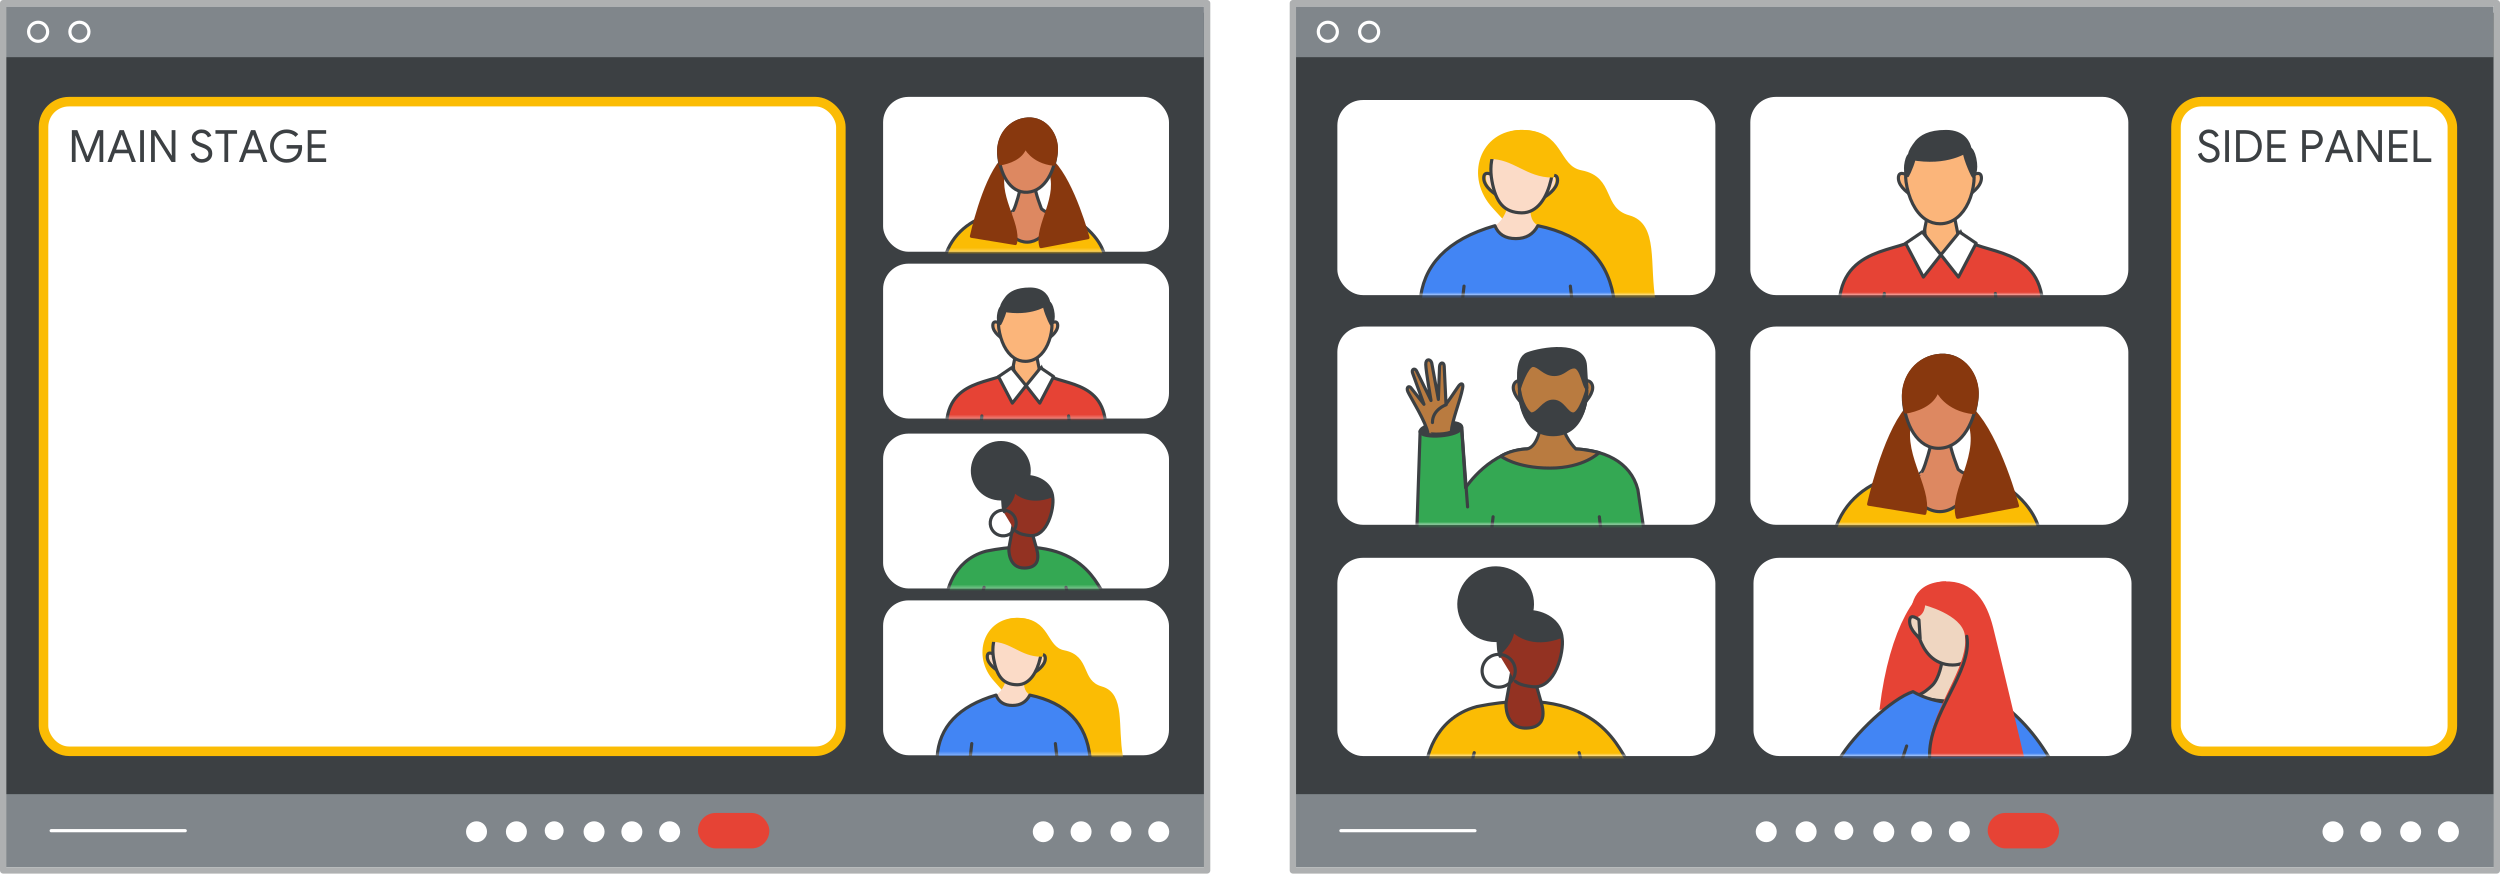 <?xml version="1.0" encoding="UTF-8"?>
<svg width="787px" height="275px" viewBox="0 0 787 275" version="1.1" xmlns="http://www.w3.org/2000/svg" xmlns:xlink="http://www.w3.org/1999/xlink">
    <title>meet-add-ons-sdk-framework-definition2</title>
    <defs>
        <rect id="path-1" x="0" y="1" width="378" height="257"></rect>
        <filter x="-1.9%" y="-1.9%" width="103.7%" height="105.4%" filterUnits="objectBoundingBox" id="filter-2">
            <feOffset dx="0" dy="2" in="SourceAlpha" result="shadowOffsetOuter1"></feOffset>
            <feGaussianBlur stdDeviation="2" in="shadowOffsetOuter1" result="shadowBlurOuter1"></feGaussianBlur>
            <feColorMatrix values="0 0 0 0 0.987   0 0 0 0 0.987   0 0 0 0 0.987  0 0 0 0.5 0" type="matrix" in="shadowBlurOuter1"></feColorMatrix>
        </filter>
        <rect id="path-3" x="0" y="0" width="119" height="62.399" rx="8"></rect>
        <rect id="path-5" x="0" y="0" width="119" height="62.399" rx="8"></rect>
        <rect id="path-7" x="0" y="0" width="119" height="62.399" rx="8"></rect>
        <rect id="path-9" x="0" y="0" width="119" height="62.399" rx="8"></rect>
        <rect id="path-11" x="0" y="0" width="119" height="62.399" rx="8"></rect>
        <rect id="path-13" x="0" y="0" width="119" height="61.408" rx="8"></rect>
        <rect id="path-15" x="0" y="1" width="378" height="257"></rect>
        <filter x="-1.9%" y="-1.9%" width="103.7%" height="105.4%" filterUnits="objectBoundingBox" id="filter-16">
            <feOffset dx="0" dy="2" in="SourceAlpha" result="shadowOffsetOuter1"></feOffset>
            <feGaussianBlur stdDeviation="2" in="shadowOffsetOuter1" result="shadowBlurOuter1"></feGaussianBlur>
            <feColorMatrix values="0 0 0 0 0.987   0 0 0 0 0.987   0 0 0 0 0.987  0 0 0 0.5 0" type="matrix" in="shadowBlurOuter1"></feColorMatrix>
        </filter>
        <rect id="path-17" x="0" y="0" width="90" height="48.75" rx="8"></rect>
        <rect id="path-19" x="0" y="0" width="90" height="48.75" rx="8"></rect>
        <rect id="path-21" x="0" y="0" width="90" height="48.75" rx="8"></rect>
        <rect id="path-23" x="0" y="0" width="90" height="48.75" rx="8"></rect>
    </defs>
    <g id="meet-add-ons-sdk-framework-definition2" stroke="none" stroke-width="1" fill="none" fill-rule="evenodd">
        <g id="side-panel" transform="translate(407, 1)">
            <g id="Rectangle">
                <use fill="black" fill-opacity="1" filter="url(#filter-2)" xlink:href="#path-1"></use>
                <use fill="#80868B" fill-rule="evenodd" xlink:href="#path-1"></use>
            </g>
            <polygon id="Rectangle" fill="#3C4043" points="0 17 154.464 17 378 17 378 251 0 251"></polygon>
            <circle id="Oval" stroke="#FFFFFF" cx="11" cy="9" r="3"></circle>
            <circle id="Oval" stroke="#FFFFFF" cx="24" cy="9" r="3"></circle>
            <g id="bottom-bar" transform="translate(0, 249)">
                <rect id="Rectangle" fill="#80868B" x="0" y="0" width="379" height="23"></rect>
                <ellipse id="Oval" fill="#FFFFFF" cx="173.459" cy="11.5" rx="2.974" ry="2.957"></ellipse>
                <ellipse id="Oval" fill="#FFFFFF" cx="161.565" cy="11.829" rx="3.304" ry="3.286"></ellipse>
                <ellipse id="Oval" fill="#FFFFFF" cx="149.01" cy="11.829" rx="3.304" ry="3.286"></ellipse>
                <ellipse id="Oval" fill="#FFFFFF" cx="186.014" cy="11.829" rx="3.304" ry="3.286"></ellipse>
                <ellipse id="Oval" fill="#FFFFFF" cx="197.909" cy="11.829" rx="3.304" ry="3.286"></ellipse>
                <ellipse id="Oval" fill="#FFFFFF" cx="209.803" cy="11.829" rx="3.304" ry="3.286"></ellipse>
                <rect id="Rectangle" fill="#E64335" x="218.724" y="5.914" width="22.467" height="11.171" rx="5.586"></rect>
                <ellipse id="Oval" fill="#FFFFFF" cx="339.319" cy="11.829" rx="3.304" ry="3.286"></ellipse>
                <ellipse id="Oval" fill="#FFFFFF" cx="351.874" cy="11.829" rx="3.304" ry="3.286"></ellipse>
                <ellipse id="Oval" fill="#FFFFFF" cx="327.425" cy="11.829" rx="3.304" ry="3.286"></ellipse>
                <ellipse id="Oval" fill="#FFFFFF" cx="363.769" cy="11.829" rx="3.304" ry="3.286"></ellipse>
            </g>
            <line x1="57.318" y1="260.5" x2="15.107" y2="260.5" id="Line" stroke="#FFFFFF" stroke-linecap="round"></line>
            <rect id="border" stroke="#AEB0B1" stroke-width="2" stroke-linejoin="round" x="0" y="0" width="379" height="273"></rect>
            <rect id="Rectangle-Copy" stroke="#FBBC04" stroke-width="3" fill="#FFFFFF" x="278" y="31" width="87" height="204.5" rx="8"></rect>
            <g id="Group-3" transform="translate(14, 29.5)">
                <g id="6" transform="translate(131, 145.101)">
                    <mask id="mask-4" fill="white">
                        <use xlink:href="#path-3"></use>
                    </mask>
                    <use id="mask" fill="#FFFFFF" xlink:href="#path-3"></use>
                    <g id="woman" mask="url(#mask-4)">
                        <g transform="translate(27, 7.924)">
                            <path d="M33.242,0 C24.976,0 16.252,14.479 13.224,39.372 L42.979,35.923 L33.242,0 Z" id="Path" stroke="#E64335" fill="#E64335" fill-rule="nonzero"></path>
                            <path d="M40.306,25.93 L32.37,24.527 C32.37,24.527 31.601,30.107 29.145,32.357 C28.145,33.271 26.491,34.803 24.465,35.411 C26.8,36.686 31.924,37.409 42.979,37.436 L40.306,25.93 Z" id="Path" stroke="#3C4043" fill="#EFD6C1" fill-rule="nonzero" stroke-linecap="round" stroke-linejoin="round"></path>
                            <path d="M35.105,1.936 C27.171,1.936 24.435,6.056 24.225,10.956 C23.363,10.863 22.482,11.05 22.482,12.212 C22.482,14.476 25.276,17.489 25.276,17.489 L25.276,17.489 C26.546,21.054 29.418,25.818 35.703,25.818 C44.963,25.818 44.963,12.325 44.963,12.325 C44.963,12.325 44.471,1.936 35.105,1.936 Z" id="Path" stroke="#3C4043" fill="#EFD6C1" fill-rule="nonzero" stroke-linecap="round" stroke-linejoin="round"></path>
                            <path d="M47.277,35.5 C35.375,40.547 25.563,35.6 23.212,34.209 C16.523,36.39 4.513,47.694 0,55.508 C36.11,58.292 58.11,58.077 66,54.863 C60.931,46.382 54.69,39.927 47.277,35.5 Z" id="Path" stroke="#3C4043" fill="#4285F4" fill-rule="nonzero" stroke-linecap="round" stroke-linejoin="round"></path>
                            <path d="M28.752,54.205 C28.639,52.095 28.887,49.974 29.379,47.854 C31.998,36.569 41.504,25.323 39.996,16.172 C38.874,9.366 26.558,6.384 26.558,6.384 C26.558,6.384 26.75,10.458 23.188,10.458 C23.188,10.458 21.907,0.436 32.999,0.013 C42.088,-0.333 45.967,6.294 47.938,14.053 C49.909,21.812 57.526,54.218 57.526,54.218 L28.752,54.205 Z" id="Path" stroke="#E64335" fill="#E64335" fill-rule="nonzero"></path>
                            <line x1="21.213" y1="51.313" x2="19.175" y2="57.445" id="Line-2" stroke="#3C4043" fill="none" stroke-linecap="round"></line>
                            <path d="M28.449,54.863 C27.875,41.215 42.103,27.908 40.15,16.782" id="Path" stroke="#3C4043" fill="none" stroke-linecap="round" stroke-linejoin="round"></path>
                            <path d="M25.455,17.355 C25.455,17.355 22.149,15.053 22.149,12.07 C22.149,9.086 25.082,11.601 25.082,11.601 L25.455,17.355 Z" id="Stroke-41" stroke="#3C4043" fill="#EFD6C1" fill-rule="evenodd" stroke-linecap="round" stroke-linejoin="round"></path>
                        </g>
                    </g>
                </g>
                <g id="5" transform="translate(0, 145.101)">
                    <mask id="mask-6" fill="white">
                        <use xlink:href="#path-5"></use>
                    </mask>
                    <use id="Rectangle" fill="#FFFFFF" xlink:href="#path-5"></use>
                    <g id="woman" mask="url(#mask-6)">
                        <g transform="translate(60, 36.647) scale(-1, 1) translate(-60, -36.647) translate(28, 0.99)">
                            <path d="M53.38,69.748 C53.38,69.748 63.249,64.775 64,63.957 C64,63.957 62.414,49.682 48.068,45.836 C7.951,37.746 2.909,62.177 0.011,63.508 C-0.243,63.624 3.885,64.208 12.393,65.26 L53.38,69.748 Z" id="Fill-181" stroke="#3C4043" fill="#FBBC04" fill-rule="evenodd"></path>
                            <path d="M46.642,71.313 C49.932,65.174 49.727,62.884 48.907,60.351" id="Stroke-187" stroke="#3C4043" fill="none" stroke-linecap="round" stroke-linejoin="round"></path>
                            <path d="M15.397,71.313 C18.686,65.174 18.482,62.884 17.662,60.351" id="Stroke-187-Copy" stroke="#3C4043" fill="none" stroke-linecap="round" stroke-linejoin="round" transform="translate(16.785, 65.832) scale(-1, 1) translate(-16.785, -65.832) "></path>
                            <path d="M38.924,44.73 C38.924,44.73 39.403,52.768 32.522,52.612 C27.933,52.507 26.344,49.879 27.755,44.73 C27.755,44.73 30.363,36.465 30.44,33.269 L36.852,33.416 C36.852,33.416 37.542,37.187 38.924,44.73 Z" id="Fill-190" stroke="#3C4043" fill="#933222" fill-rule="evenodd"></path>
                            <g id="head" stroke="none" fill="none" fill-rule="evenodd" transform="translate(37.604, 20.78) rotate(5) translate(-37.604, -20.78) translate(21.598, 1.308)">
                                <path d="M22.304,23.623 C15.763,24.917 9.397,20.731 8.086,14.273 C6.775,7.814 11.017,1.529 17.558,0.235 C24.099,-1.06 30.463,3.127 31.774,9.585 C33.085,16.044 28.845,22.328 22.304,23.623" id="Fill-148" fill="#3C4043"></path>
                                <path d="M15.863,36.666 C14.511,37.951 12.256,38.496 10.586,38.826 C3.495,40.235 -0.237,28.668 0.012,24.489 C-0.224,13.572 20.557,10.133 20.225,25.291 C20.225,25.291 20.353,26.737 19.958,28.393" id="Fill-202" fill="#933222"></path>
                                <path d="M0.169,24.361 C-0.067,13.549 20.738,10.149 20.408,25.154 C20.408,25.154 20.319,26.31 19.926,27.948 C18.665,27.025 15.757,24.617 14.969,21.602 C14.965,21.602 10.183,27.231 0.169,24.361" id="Fill-206" fill="#3C4043"></path>
                                <path d="M21.829,37.946 C19.001,38.506 16.249,36.696 15.682,33.904 C15.116,31.11 16.949,28.392 19.777,27.832 C22.605,27.273 25.36,29.083 25.926,31.877 C26.492,34.669 24.657,37.387 21.829,37.946 Z" id="Stroke-251" stroke="#3C4043" stroke-linecap="round" stroke-linejoin="round"></path>
                                <path d="M15.863,36.666 C14.511,37.951 12.256,38.496 10.586,38.826 C3.495,40.235 -0.237,28.668 0.012,24.489 C-0.224,13.572 20.557,10.133 20.225,25.291 C20.225,25.291 20.353,26.737 19.958,28.393" id="Stroke-204" stroke="#3C4043" stroke-linecap="round" stroke-linejoin="round"></path>
                            </g>
                        </g>
                    </g>
                </g>
                <g id="4" transform="translate(130, 72.303)">
                    <mask id="mask-8" fill="white">
                        <use xlink:href="#path-7"></use>
                    </mask>
                    <use id="Rectangle" fill="#FFFFFF" xlink:href="#path-7"></use>
                    <g id="woman" mask="url(#mask-8)">
                        <g transform="translate(64.725, 36.4) rotate(-1) translate(-64.725, -36.4) translate(25.999, 8.96)">
                            <path d="M19.684,37.707 C10.91,39.697 3.156,45.141 0,54.879 C11.671,54.879 57.747,54.879 64.343,54.879 C63.466,51.72 60.373,43.661 46.31,37.011" id="Path-2" stroke="#3C4043" fill="#FBBC04" fill-rule="evenodd"></path>
                            <path d="M20.708,37.707 C20.708,37.707 25.848,49.205 33.376,49.205 C40.904,49.205 45.127,38.307 45.127,38.307 C45.127,38.307 41.881,38.275 39.294,36.039 C39.294,36.039 36.803,29.464 36.803,26.902 L30.877,27.88 C30.877,27.88 29.122,34.448 27.965,36.429 C27.96,36.424 23.166,41.946 20.708,37.707 Z" id="Path" stroke="#3C4043" fill="#DD8861" fill-rule="nonzero" stroke-linecap="round" stroke-linejoin="round"></path>
                            <path d="M42.796,19.744 C47.693,30.968 36.376,42.414 38.499,50.916 L57.517,47.99 C57.517,47.99 52.519,26.309 44.625,17.463 L42.796,19.744 Z" id="Path-Copy-4" stroke="#88380E" fill="#88380E" fill-rule="nonzero" stroke-linecap="round" stroke-linejoin="round" transform="translate(47.874, 34.189) rotate(-1) translate(-47.874, -34.189) "></path>
                            <path d="M24.819,18.797 C20.273,29.854 30.778,41.13 28.807,49.506 L11.153,46.624 C11.153,46.624 15.793,25.263 23.121,16.549 L24.819,18.797 Z" id="Path-Copy-7" stroke="#88380E" fill="#88380E" fill-rule="nonzero" stroke-linecap="round" stroke-linejoin="round" transform="translate(20.105, 33.028) rotate(1) translate(-20.105, -33.028) "></path>
                            <path d="M22.439,13.891 C22.715,21.092 26.436,29.574 33.747,29.261 C41.051,28.946 44.997,20.236 45.614,13.513 C46.231,6.79 41.613,-0.301 34.376,0.011 C27.146,0.323 22.171,6.691 22.439,13.891 Z" id="Path" stroke="#3C4043" fill="#DD8861" fill-rule="nonzero" stroke-linecap="round" stroke-linejoin="round"></path>
                            <path d="M44.521,18.241 C45.121,16.492 45.497,14.694 45.648,13.026 C46.248,6.56 41.611,-0.273 34.377,0.008 C27.143,0.289 22.186,6.401 22.481,13.329 C22.541,14.756 22.751,16.24 23.105,17.688 C26.255,17.183 31.752,15.648 33.184,11.076 C33.19,11.077 35.693,17.146 44.521,18.241 Z" id="Path" stroke="#88380E" fill="#88380E" fill-rule="nonzero" stroke-linecap="round" stroke-linejoin="round"></path>
                        </g>
                    </g>
                </g>
                <g id="3" transform="translate(0, 72.303)">
                    <mask id="mask-10" fill="white">
                        <use xlink:href="#path-9"></use>
                    </mask>
                    <use id="Rectangle" fill="#FFFFFF" xlink:href="#path-9"></use>
                    <g id="man" mask="url(#mask-10)" stroke="#3C4043" stroke-linecap="round">
                        <g transform="translate(22, 6.933)">
                            <path d="M2.907,60.418 L4.054,26.032 L17.115,24.7 L18.368,43.782 C18.368,43.782 26.412,31.572 38.533,31.572 L51.389,31.572 C61.629,31.572 70.299,35.471 72.598,44.398 L75,60.418 L2.907,60.418 Z" id="Path" fill="#34A853" fill-rule="nonzero" stroke-linejoin="round"></path>
                            <line x1="17.115" y1="24.7" x2="18.996" y2="49.837" id="Path" fill="#FFFFFF" fill-rule="nonzero" stroke-linejoin="round"></line>
                            <path d="M35.781,16.909 C35.781,16.909 32.682,13.756 33.516,11.429 C34.35,9.103 37.132,10.542 37.132,10.542 L35.781,16.909 Z" id="Path" fill="#B97B40" fill-rule="nonzero" stroke-linejoin="round"></path>
                            <path d="M55.974,16.909 C55.974,16.909 59.074,13.756 58.24,11.429 C57.406,9.103 54.623,10.542 54.623,10.542 L55.974,16.909 Z" id="Path" fill="#B97B40" fill-rule="nonzero" stroke-linejoin="round"></path>
                            <path d="M4.054,26.032 C3.953,28.599 17.115,27.726 17.115,24.7 C17.115,22.082 4.682,23.16 4.054,26.032 Z" id="Path" fill="#3C4043" fill-rule="nonzero" stroke-linejoin="round"></path>
                            <path d="M13.865,26.278 C14.023,22.787 16.748,16.209 17.428,12.465 C17.794,10.77 16.893,10.618 15.914,12.156 C14.798,13.906 12.204,17.544 12.204,17.544 L11.631,5.486 C11.576,4.101 10.22,4.256 10.166,5.74 C10.112,7.224 9.799,16.004 9.799,16.004 L7.709,4.532 C7.397,3.282 5.777,2.975 5.829,5.024 C5.88,7.074 7.482,16.349 7.482,16.349 L2.905,6.975 C2.329,6.001 1.231,6.514 1.701,7.736 C2.171,8.959 5.26,17.536 5.26,17.536 L1.337,12.559 C0.657,11.481 -0.441,12.052 0.187,13.533 C0.815,15.015 6.162,23.521 6.516,26.76 C6.519,26.768 10.68,27.354 13.865,26.278 Z" id="Path" fill="#B97B40" fill-rule="nonzero" stroke-linejoin="round"></path>
                            <path d="M12.204,17.699 C12.204,17.699 7.901,19.185 7.937,23.28" id="Path" fill="none" stroke-linejoin="round"></path>
                            <path d="M29.483,33.865 C29.483,33.865 34.213,37.625 44.939,37.625 C55.665,37.625 60.405,32.759 60.405,32.759 C60.405,32.759 55.874,31.61 53.089,31.61 C53.089,31.61 48.77,27.538 48.77,22.493 L42.363,22.493 C42.363,22.493 41.506,30.989 37.639,31.597 C37.639,31.597 33.09,31.625 29.483,33.865 Z" id="Path" fill="#B97B40" fill-rule="nonzero" stroke-linejoin="round"></path>
                            <line x1="27.027" y1="52.947" x2="26.369" y2="58.794" id="Line-2" fill="none"></line>
                            <line x1="60.58" y1="52.947" x2="59.922" y2="58.794" id="Line-2-Copy" fill="none" transform="translate(60.526, 55.87) scale(-1, 1) translate(-60.526, -55.87) "></line>
                            <path d="M35.327,12.391 C35.327,12.391 34.841,25.935 45.427,25.935 C56.013,25.935 56.501,16.295 56.501,12.391 C56.501,-1.978 35.327,-1.909 35.327,12.391 Z" id="Path" fill="#B97B40" fill-rule="nonzero" stroke-linejoin="round"></path>
                            <path d="M35.334,13.213 C36.512,19.443 38.951,20.595 38.951,20.595 C41.459,20.595 42.71,16.559 45.926,16.559 C49.142,16.559 50.105,20.595 52.265,20.595 C54.425,20.595 56.504,13.213 56.504,13.213 C56.504,13.213 56.649,27.092 45.913,27.092 C35.177,27.092 35.334,13.213 35.334,13.213 Z" id="Path" fill="#3C4043" fill-rule="nonzero" stroke-linejoin="round"></path>
                            <path d="M35.327,12.391 C35.327,12.391 33.795,3.21 37.91,1.645 C42.025,0.08 55.68,-2.386 56.088,5.415 L56.507,12.391 C55.67,12.391 54.905,5.757 52.606,5.757 C50.307,5.757 49.473,8.152 46.267,8.152 C43.061,8.152 41.565,5.278 39.581,5.278 C37.597,5.278 35.327,12.391 35.327,12.391 Z" id="Path" fill="#3C4043" fill-rule="nonzero" stroke-linejoin="round"></path>
                        </g>
                    </g>
                </g>
                <g id="2" transform="translate(130, 0)">
                    <mask id="mask-12" fill="white">
                        <use xlink:href="#path-11"></use>
                    </mask>
                    <use id="Rectangle-Copy" fill="#FFFFFF" xlink:href="#path-11"></use>
                    <g id="alex" mask="url(#mask-12)">
                        <g transform="translate(28, 10.895)">
                            <g id="head" stroke="none" fill-rule="evenodd" transform="translate(18.61, 2.582)">
                                <path d="M17.961,32.273 C15.981,35.491 14.348,37.077 13.063,37.033 C11.779,36.989 9.928,35.282 7.512,31.912 L9.918,20.009 L16.862,20.371 L19.267,32.273 L17.961,32.273 Z" id="Path" stroke="#3C4043" fill="#FBB57A" fill-rule="nonzero"></path>
                                <path d="M22.204,17.355 C22.204,17.355 26.146,15.053 26.146,12.07 C26.146,9.086 22.649,11.601 22.649,11.601 L22.204,17.355 Z" id="Stroke-37" stroke="#3C4043" fill="#FBB57A" stroke-linecap="round" stroke-linejoin="round"></path>
                                <path d="M3.942,17.355 C3.942,17.355 0,15.053 0,12.07 C0,9.086 3.497,11.601 3.497,11.601 L3.942,17.355 Z" id="Stroke-41" stroke="#3C4043" fill="#FBB57A" stroke-linecap="round" stroke-linejoin="round"></path>
                                <path d="M13.092,26.464 C11.499,26.473 9.935,25.997 8.579,25.091 C5.273,22.898 3.148,18.329 2.41,13.232 C1.364,6.012 7.193,0 13.092,0 C18.992,0 24.502,5.967 23.774,13.232 C23.307,17.896 21.432,22.202 18.443,24.566 C16.895,25.808 15.018,26.473 13.092,26.464 L13.092,26.464 Z" id="Path" stroke="#3C4043" fill="#FBB57A" fill-rule="nonzero"></path>
                            </g>
                            <g id="hair" stroke="none" fill-rule="evenodd" transform="translate(20.018, 0)" stroke-linecap="round" stroke-linejoin="round">
                                <path d="M2.386,13.901 C2.609,13.314 3.452,7.805 2.715,7.284 C1.995,6.779 0.723,6.63 0.881,9.837 C1.038,13.043 2.386,13.901 2.386,13.901 Z" id="Path-Copy-5" stroke="#3C4043" fill="#3C4043" fill-rule="nonzero" transform="translate(1.939, 10.453) rotate(15) translate(-1.939, -10.453) "></path>
                                <path d="M22.099,14.064 C22.386,13.308 23.471,6.217 22.524,5.546 C21.596,4.896 19.959,4.705 20.162,8.833 C20.365,12.96 22.099,14.064 22.099,14.064 Z" id="Path-Copy-6" stroke="#3C4043" fill="#3C4043" fill-rule="nonzero" transform="translate(21.524, 9.626) scale(-1, 1) rotate(15) translate(-21.524, -9.626) "></path>
                                <path d="M21.125,5.472 C20.844,3.674 19.188,0 13.621,0 C8.054,0 5.742,1.723 4.402,3.175 C1.703,6.681 1.133,8.342 4.599,8.781 C15.552,10.166 21.125,5.472 21.125,5.472 Z" id="Path-Copy" stroke="#3C4043" fill="#3C4043" fill-rule="nonzero"></path>
                            </g>
                            <g id="shirt" stroke="none" fill-rule="evenodd" transform="translate(0, 31.628)">
                                <path d="M64,21.806 C51.435,21.806 8.956,22.121 0,21.806 C1.664,2.681 22.878,6.894 26.803,0 C26.803,0.339 31.312,15.267 38.262,0.339 C41.042,7.642 62.155,2.847 64,21.806 Z" id="Path-4" stroke="#3C4043" fill="#E64335"></path>
                            </g>
                            <g id="collar" stroke="none" fill-rule="evenodd" transform="translate(20.898, 31.628)" stroke-linecap="round" stroke-linejoin="round">
                                <polygon id="Path-Copy-2" stroke="#3C4043" fill="#FFFFFF" fill-rule="nonzero" points="11.102 7.179 5.247 0 0 3.563 5.579 14.2"></polygon>
                                <polygon id="Path-Copy-3" stroke="#3C4043" fill="#FFFFFF" fill-rule="nonzero" transform="translate(16.653, 7.1) scale(-1, 1) translate(-16.653, -7.1) " points="22.204 7.179 16.349 0 11.102 3.563 16.681 14.2"></polygon>
                            </g>
                            <line x1="14.2" y1="50.992" x2="13.512" y2="57.107" id="Line-2" stroke="#3C4043" stroke-linecap="round"></line>
                            <line x1="49.259" y1="50.992" x2="48.571" y2="57.107" id="Line-2-Copy" stroke="#3C4043" stroke-linecap="round" transform="translate(49.203, 54.049) scale(-1, 1) translate(-49.203, -54.049) "></line>
                        </g>
                    </g>
                </g>
                <g id="1" transform="translate(0, 0.99)">
                    <mask id="mask-14" fill="white">
                        <use xlink:href="#path-13"></use>
                    </mask>
                    <use id="mask" fill="#FFFFFF" xlink:href="#path-13"></use>
                    <g id="user" mask="url(#mask-14)">
                        <g transform="translate(26, 9.905)">
                            <path d="M23.324,23.836 C31.939,33.06 51.732,57.769 73.755,53.832 C71.601,42.041 74.739,29.351 65.774,26.879 C56.81,24.407 61.116,14.707 50.763,12.71 C42.837,11.183 45.185,0 31.972,0 C19.287,0 14.432,14.318 23.324,23.836 Z" id="Fill-13" stroke="#FBBC04" stroke-width="1" fill="#FBBC04" fill-rule="evenodd"></path>
                            <path d="M7.9,42.729 L22.971,29.986 C22.971,29.986 27.64,28.275 28.28,19.779 L35.841,19.779 C35.841,19.779 31.74,29.325 39.595,30.372 L51.732,47.394" id="Fill-17" stroke="none" fill="#FBDBC7" fill-rule="evenodd"></path>
                            <rect id="Rectangle" stroke="none" fill="#D2E3FC" fill-rule="evenodd" x="43.638" y="67.64" width="35.348" height="1"></rect>
                            <path d="M38.66,20.559 C38.66,20.559 42.634,18.26 42.634,15.28 C42.634,12.299 39.109,14.812 39.109,14.812 L38.66,20.559 Z" id="Fill-35" stroke="none" fill="#FBDBC7" fill-rule="evenodd"></path>
                            <path d="M39.35,20.559 C39.35,20.559 43.324,18.26 43.324,15.28 C43.324,12.299 39.799,14.812 39.799,14.812 L39.35,20.559 Z" id="Stroke-37" stroke="#3C4043" stroke-width="1" fill="none" stroke-linecap="round" stroke-linejoin="round"></path>
                            <path d="M24.741,19.914 C24.741,19.914 20.767,17.615 20.767,14.635 C20.767,11.655 24.293,14.167 24.293,14.167 L24.741,19.914 Z" id="Fill-39" stroke="none" fill="#FBDBC7" fill-rule="evenodd"></path>
                            <path d="M24.051,19.914 C24.051,19.914 20.077,17.615 20.077,14.635 C20.077,11.655 23.603,14.167 23.603,14.167 L24.051,19.914 Z" id="Stroke-41" stroke="#3C4043" stroke-width="1" fill="none" stroke-linecap="round" stroke-linejoin="round"></path>
                            <path d="M32.058,25.612 C37.026,25.612 39.952,20.858 41.281,15.152 C42.612,9.447 40.395,1.268 31.702,1.268 C23.364,1.268 21.459,8.977 22.655,15.532 C23.903,22.362 26.452,25.516 32.058,25.612" id="Fill-43" stroke="none" fill="#FBDBC7" fill-rule="evenodd"></path>
                            <path d="M32.058,25.612 C37.026,25.612 39.952,20.858 41.281,15.152 C42.612,9.447 40.395,1.268 31.702,1.268 C23.364,1.268 21.459,8.977 22.655,15.532 C23.903,22.362 26.452,25.516 32.058,25.612 Z" id="Stroke-45" stroke="#3C4043" stroke-width="1" fill="none" stroke-linecap="round" stroke-linejoin="round"></path>
                            <path d="M21.993,8.148 C29.691,8.148 33.682,14.002 41.692,14.002 C41.692,14.002 45.53,0.002 31.972,0.002 C23.795,-0 21.993,8.148 21.993,8.148" id="Fill-47" stroke="#FBBC04" stroke-width="1" fill="#FBBC04" fill-rule="evenodd"></path>
                            <path d="M0,54.157 C0.706,42.147 8.574,33.981 23.604,29.658 C24.667,32.367 26.861,33.722 30.185,33.722 C33.386,33.722 35.695,32.367 37.111,29.658 C51.793,32.666 59.831,40.833 61.225,54.157 L0,54.157 Z" id="Path" stroke="#3C4043" stroke-width="1" fill="#4285F4" fill-rule="nonzero" stroke-linecap="round" stroke-linejoin="round"></path>
                            <line x1="13.878" y1="48.677" x2="13.22" y2="54.48" id="Line-2" stroke="#3C4043" stroke-width="1" fill="none" stroke-linecap="round"></line>
                            <line x1="47.453" y1="48.677" x2="46.795" y2="54.48" id="Line-2-Copy" stroke="#3C4043" stroke-width="1" fill="none" stroke-linecap="round" transform="translate(47.4, 51.578) scale(-1, 1) translate(-47.4, -51.578) "></line>
                        </g>
                    </g>
                </g>
            </g>
        </g>
        <g id="main-stage" transform="translate(1, 1)">
            <g id="Rectangle">
                <use fill="black" fill-opacity="1" filter="url(#filter-16)" xlink:href="#path-15"></use>
                <use fill="#80868B" fill-rule="evenodd" xlink:href="#path-15"></use>
            </g>
            <polygon id="Rectangle" fill="#3C4043" points="0 17 154.464 17 378 17 378 251 0 251"></polygon>
            <circle id="Oval" stroke="#FFFFFF" cx="11" cy="9" r="3"></circle>
            <circle id="Oval" stroke="#FFFFFF" cx="24" cy="9" r="3"></circle>
            <g id="bottom-bar" transform="translate(0, 249)">
                <rect id="Rectangle" fill="#80868B" x="0" y="0" width="379" height="23"></rect>
                <ellipse id="Oval" fill="#FFFFFF" cx="173.459" cy="11.5" rx="2.974" ry="2.957"></ellipse>
                <ellipse id="Oval" fill="#FFFFFF" cx="161.565" cy="11.829" rx="3.304" ry="3.286"></ellipse>
                <ellipse id="Oval" fill="#FFFFFF" cx="149.01" cy="11.829" rx="3.304" ry="3.286"></ellipse>
                <ellipse id="Oval" fill="#FFFFFF" cx="186.014" cy="11.829" rx="3.304" ry="3.286"></ellipse>
                <ellipse id="Oval" fill="#FFFFFF" cx="197.909" cy="11.829" rx="3.304" ry="3.286"></ellipse>
                <ellipse id="Oval" fill="#FFFFFF" cx="209.803" cy="11.829" rx="3.304" ry="3.286"></ellipse>
                <rect id="Rectangle" fill="#E64335" x="218.724" y="5.914" width="22.467" height="11.171" rx="5.586"></rect>
                <ellipse id="Oval" fill="#FFFFFF" cx="339.319" cy="11.829" rx="3.304" ry="3.286"></ellipse>
                <ellipse id="Oval" fill="#FFFFFF" cx="351.874" cy="11.829" rx="3.304" ry="3.286"></ellipse>
                <ellipse id="Oval" fill="#FFFFFF" cx="327.425" cy="11.829" rx="3.304" ry="3.286"></ellipse>
                <ellipse id="Oval" fill="#FFFFFF" cx="363.769" cy="11.829" rx="3.304" ry="3.286"></ellipse>
            </g>
            <line x1="57.318" y1="260.5" x2="15.107" y2="260.5" id="Line" stroke="#FFFFFF" stroke-linecap="round"></line>
            <rect id="border" stroke="#AEB0B1" stroke-width="2" stroke-linejoin="round" x="0" y="0" width="379" height="273"></rect>
            <rect id="Rectangle-Copy" stroke="#FBBC04" stroke-width="3" fill="#FFFFFF" x="12.7" y="31" width="251" height="204.5" rx="8"></rect>
            <g id="4" transform="translate(277, 188)">
                <mask id="mask-18" fill="white">
                    <use xlink:href="#path-17"></use>
                </mask>
                <use id="Rectangle" fill="#FFFFFF" xlink:href="#path-17"></use>
                <g id="woman" mask="url(#mask-18)">
                    <g transform="translate(17, 6)" id="user">
                        <g id="Group-79" transform="translate(6.212, 0)">
                            <path d="M12.129,19.138 C18.904,26.543 34.469,46.382 51.788,43.221 C50.094,33.754 52.561,23.566 45.512,21.581 C38.462,19.596 41.848,11.808 33.707,10.205 C27.474,8.979 29.32,0 18.93,0 C8.954,0 5.137,11.496 12.129,19.138 Z" id="Fill-13" stroke="#FBBC04" fill="#FBBC04"></path>
                            <g id="Group-20" transform="translate(0, 15.881)" fill="#FBDBC7">
                                <path d="M0,18.426 L11.851,8.195 C11.851,8.195 15.523,6.821 16.026,0 L21.972,0 C21.972,0 18.748,7.664 24.925,8.505 L34.469,22.172" id="Fill-17"></path>
                            </g>
                            <g id="Group-2" transform="translate(24.189, 11.097)">
                                <path d="M0,5.409 C0,5.409 3.125,3.563 3.125,1.171 C3.125,-1.222 0.353,0.795 0.353,0.795 L0,5.409 Z" id="Fill-35" fill="#FBDBC7"></path>
                                <path d="M0.543,5.409 C0.543,5.409 3.668,3.563 3.668,1.171 C3.668,-1.222 0.895,0.795 0.895,0.795 L0.543,5.409 Z" id="Stroke-37" stroke="#3C4043" stroke-linecap="round" stroke-linejoin="round"></path>
                            </g>
                            <g id="Group" transform="translate(9.576, 10.58)">
                                <path d="M3.668,5.409 C3.668,5.409 0.543,3.563 0.543,1.171 C0.543,-1.222 3.315,0.795 3.315,0.795 L3.668,5.409 Z" id="Fill-39" fill="#FBDBC7"></path>
                                <path d="M3.125,5.409 C3.125,5.409 0,3.563 0,1.171 C0,-1.222 2.773,0.795 2.773,0.795 L3.125,5.409 Z" id="Stroke-41" stroke="#3C4043" stroke-linecap="round" stroke-linejoin="round"></path>
                            </g>
                            <path d="M18.997,20.564 C22.904,20.564 25.205,16.746 26.251,12.165 C27.297,7.585 25.554,1.018 18.718,1.018 C12.161,1.018 10.663,7.207 11.603,12.471 C12.584,17.954 14.589,20.486 18.997,20.564" id="Fill-43" fill="#FBDBC7"></path>
                            <path d="M18.997,20.564 C22.904,20.564 25.205,16.746 26.251,12.165 C27.297,7.585 25.554,1.018 18.718,1.018 C12.161,1.018 10.663,7.207 11.603,12.471 C12.584,17.954 14.589,20.486 18.997,20.564 Z" id="Stroke-45" stroke="#3C4043" stroke-linecap="round" stroke-linejoin="round"></path>
                            <path d="M11.083,6.542 C17.136,6.542 20.275,11.242 26.573,11.242 C26.573,11.242 29.592,0.001 18.93,0.001 C12.5,-0 11.083,6.542 11.083,6.542" id="Fill-47" stroke="#FBBC04" fill="#FBBC04"></path>
                        </g>
                        <path d="M0,43.482 C0.555,33.84 6.742,27.283 18.562,23.812 C19.398,25.987 21.123,27.075 23.737,27.075 C26.254,27.075 28.07,25.987 29.184,23.812 C40.729,26.227 47.05,32.784 48.147,43.482 L0,43.482 Z" id="Path" stroke="#3C4043" fill="#4285F4" fill-rule="nonzero" stroke-linecap="round" stroke-linejoin="round"></path>
                        <line x1="10.914" y1="39.082" x2="10.396" y2="43.741" id="Line-2" stroke="#3C4043" stroke-linecap="round"></line>
                        <line x1="37.317" y1="39.082" x2="36.799" y2="43.741" id="Line-2-Copy" stroke="#3C4043" stroke-linecap="round" transform="translate(37.275, 41.412) scale(-1, 1) translate(-37.275, -41.412) "></line>
                    </g>
                </g>
            </g>
            <g id="3" transform="translate(277, 135.5)">
                <mask id="mask-20" fill="white">
                    <use xlink:href="#path-19"></use>
                </mask>
                <use id="Rectangle" fill="#FFFFFF" xlink:href="#path-19"></use>
                <g id="woman" mask="url(#mask-20)">
                    <g transform="translate(45, 29) scale(-1, 1) translate(-45, -29) translate(20, 1)">
                        <path d="M41.703,54.772 C41.703,54.772 49.413,50.867 50,50.225 C50,50.225 48.761,39.016 37.553,35.996 C6.212,29.644 2.273,48.827 0.009,49.872 C-0.19,49.964 3.035,50.423 9.682,51.248 L41.703,54.772 Z" id="Fill-181" stroke="#3C4043" fill="#34A853" fill-rule="evenodd"></path>
                        <path d="M36.439,56.001 C39.009,51.181 38.849,49.383 38.209,47.394" id="Stroke-187" stroke="#3C4043" fill="none" stroke-linecap="round" stroke-linejoin="round"></path>
                        <path d="M12.029,56.001 C14.599,51.181 14.439,49.383 13.799,47.394" id="Stroke-187-Copy" stroke="#3C4043" fill="none" stroke-linecap="round" stroke-linejoin="round" transform="translate(13.113, 51.697) scale(-1, 1) translate(-13.113, -51.697) "></path>
                        <path d="M30.409,35.127 C30.409,35.127 30.783,41.439 25.408,41.317 C21.823,41.234 20.581,39.171 21.684,35.127 C21.684,35.127 23.721,28.638 23.781,26.129 L28.79,26.244 C28.79,26.244 29.33,29.205 30.409,35.127 Z" id="Fill-190" stroke="#3C4043" fill="#933222" fill-rule="evenodd"></path>
                        <g id="head" stroke="none" fill="none" fill-rule="evenodd" transform="translate(29.367, 16.454) rotate(5) translate(-29.367, -16.454) translate(16.862, 1.031)">
                            <path d="M17.425,18.549 C12.315,19.565 7.342,16.278 6.317,11.207 C5.293,6.136 8.607,1.201 13.717,0.184 C18.828,-0.832 23.799,2.455 24.823,7.526 C25.847,12.598 22.535,17.533 17.425,18.549" id="Fill-148" fill="#3C4043"></path>
                            <path d="M12.569,29.032 C11.498,30.055 9.712,30.489 8.388,30.752 C2.769,31.875 -0.188,22.662 0.009,19.335 C-0.177,10.64 16.289,7.901 16.026,19.973 C16.026,19.973 16.127,21.125 15.814,22.444" id="Fill-202" fill="#933222"></path>
                            <path d="M0.132,19.128 C-0.052,10.639 16.201,7.969 15.944,19.752 C15.944,19.752 15.875,20.659 15.568,21.945 C14.582,21.22 12.31,19.33 11.695,16.962 C11.692,16.962 7.956,21.382 0.132,19.128" id="Fill-206" fill="#3C4043"></path>
                            <path d="M17.054,29.796 C14.845,30.235 12.694,28.814 12.252,26.622 C11.809,24.428 13.241,22.294 15.451,21.855 C17.66,21.415 19.812,22.837 20.255,25.031 C20.697,27.223 19.263,29.357 17.054,29.796 Z" id="Stroke-251" stroke="#3C4043" stroke-linecap="round" stroke-linejoin="round"></path>
                            <path d="M12.393,28.791 C11.337,29.8 9.575,30.227 8.271,30.487 C2.73,31.594 -0.186,22.51 0.009,19.23 C-0.175,10.657 16.06,7.957 15.801,19.859 C15.801,19.859 15.901,20.995 15.592,22.295" id="Stroke-204" stroke="#3C4043" stroke-linecap="round" stroke-linejoin="round"></path>
                        </g>
                    </g>
                </g>
            </g>
            <g id="2" transform="translate(277, 82)">
                <mask id="mask-22" fill="white">
                    <use xlink:href="#path-21"></use>
                </mask>
                <use id="Rectangle" fill="#FFFFFF" xlink:href="#path-21"></use>
                <g id="alex" mask="url(#mask-22)">
                    <g transform="translate(20, 8)">
                        <g id="head" stroke="none" fill-rule="evenodd" transform="translate(14.539, 2.022)">
                            <path d="M14.032,25.281 C12.485,27.801 11.209,29.044 10.206,29.009 C9.202,28.975 7.757,27.637 5.869,24.998 L7.748,15.674 L13.173,15.957 L15.053,25.281 L14.032,25.281 Z" id="Path" stroke="#3C4043" fill="#FBB57A" fill-rule="nonzero"></path>
                            <path d="M17.347,13.595 C17.347,13.595 20.427,11.792 20.427,9.455 C20.427,7.117 17.694,9.088 17.694,9.088 L17.347,13.595 Z" id="Stroke-37" stroke="#3C4043" fill="#FBB57A" stroke-linecap="round" stroke-linejoin="round"></path>
                            <path d="M3.08,13.595 C3.08,13.595 0,11.792 0,9.455 C0,7.117 2.732,9.088 2.732,9.088 L3.08,13.595 Z" id="Stroke-41" stroke="#3C4043" fill="#FBB57A" stroke-linecap="round" stroke-linejoin="round"></path>
                            <path d="M10.228,20.73 C8.983,20.737 7.762,20.364 6.702,19.655 C4.12,17.937 2.46,14.358 1.883,10.365 C1.066,4.71 5.619,0 10.228,0 C14.837,0 19.142,4.674 18.573,10.365 C18.208,14.019 16.744,17.391 14.409,19.243 C13.2,20.216 11.733,20.738 10.228,20.73 L10.228,20.73 Z" id="Path" stroke="#3C4043" fill="#FBB57A" fill-rule="nonzero"></path>
                        </g>
                        <g id="hair" stroke="none" fill-rule="evenodd" transform="translate(15.645, 0)" stroke-linecap="round" stroke-linejoin="round">
                            <path d="M1.859,10.888 C2.033,10.429 2.689,6.115 2.113,5.707 C1.55,5.31 0.556,5.194 0.681,7.705 C0.806,10.216 1.859,10.888 1.859,10.888 Z" id="Path-Copy-5" stroke="#3C4043" fill="#3C4043" fill-rule="nonzero" transform="translate(1.508, 8.189) rotate(15) translate(-1.508, -8.189) "></path>
                            <path d="M17.263,11.016 C17.486,10.425 18.331,4.871 17.59,4.345 C16.865,3.835 15.585,3.685 15.746,6.918 C15.907,10.151 17.263,11.016 17.263,11.016 Z" id="Path-Copy-6" stroke="#3C4043" fill="#3C4043" fill-rule="nonzero" transform="translate(16.81, 7.541) scale(-1, 1) rotate(15) translate(-16.81, -7.541) "></path>
                            <path d="M16.497,4.286 C16.278,2.878 14.984,0 10.635,0 C6.286,0 4.479,1.35 3.433,2.487 C1.324,5.234 0.878,6.535 3.586,6.878 C12.144,7.964 16.497,4.286 16.497,4.286 Z" id="Path-Copy" stroke="#3C4043" fill="#3C4043" fill-rule="nonzero"></path>
                        </g>
                        <g id="shirt" stroke="none" fill-rule="evenodd" transform="translate(0, 24.775)">
                            <path d="M50,17.082 C40.184,17.082 6.997,17.328 0,17.082 C1.3,2.1 17.873,5.4 20.94,0 C20.94,0.266 24.462,11.959 29.892,0.266 C32.064,5.987 48.559,2.23 50,17.082 Z" id="Path-4" stroke="#3C4043" fill="#E64335"></path>
                        </g>
                        <g id="collar" stroke="none" fill-rule="evenodd" transform="translate(16.327, 24.775)" stroke-linecap="round" stroke-linejoin="round">
                            <polygon id="Path-Copy-2" stroke="#3C4043" fill="#FFFFFF" fill-rule="nonzero" points="8.673 5.623 4.099 0 0 2.791 4.358 11.124"></polygon>
                            <polygon id="Path-Copy-3" stroke="#3C4043" fill="#FFFFFF" fill-rule="nonzero" transform="translate(13.01, 5.562) scale(-1, 1) translate(-13.01, -5.562) " points="17.347 5.623 12.773 0 8.673 2.791 13.032 11.124"></polygon>
                        </g>
                        <line x1="11.094" y1="39.944" x2="10.556" y2="44.734" id="Line-2" stroke="#3C4043" stroke-linecap="round"></line>
                        <line x1="38.483" y1="39.944" x2="37.946" y2="44.734" id="Line-2-Copy" stroke="#3C4043" stroke-linecap="round" transform="translate(38.44, 42.339) scale(-1, 1) translate(-38.44, -42.339) "></line>
                    </g>
                </g>
            </g>
            <g id="1" transform="translate(277, 29.5)">
                <mask id="mask-24" fill="white">
                    <use xlink:href="#path-23"></use>
                </mask>
                <use id="Rectangle" fill="#FFFFFF" xlink:href="#path-23"></use>
                <g id="woman" mask="url(#mask-24)">
                    <g transform="translate(44.185, 28.608) rotate(-1) translate(-44.185, -28.608) translate(19, 7)" id="Ads---Hero---Help-center">
                        <path d="M15.409,29.692 C8.54,31.26 2.47,35.547 0,43.215 C9.137,43.215 45.205,43.215 50.37,43.214 C49.683,40.728 47.261,34.381 36.253,29.144" id="Path-2" stroke="#3C4043" fill="#FBBC04"></path>
                        <path d="M16.211,29.692 C16.211,29.692 20.234,38.746 26.127,38.746 C32.021,38.746 35.327,30.165 35.327,30.165 C35.327,30.165 32.786,30.14 30.76,28.379 C30.76,28.379 28.81,23.201 28.81,21.184 L24.171,21.955 C24.171,21.955 22.798,27.126 21.892,28.686 C21.888,28.682 18.135,33.03 16.211,29.692 Z" id="Path" stroke="#3C4043" fill="#DD8861" fill-rule="nonzero" stroke-linecap="round" stroke-linejoin="round"></path>
                        <path d="M33.503,15.548 C37.335,24.386 28.475,33.4 30.136,40.095 L45.025,37.789 C45.025,37.789 41.114,20.717 34.935,13.752 L33.503,15.548 Z" id="Path-Copy-4" stroke="#88380E" fill="#88380E" fill-rule="nonzero" stroke-linecap="round" stroke-linejoin="round" transform="translate(37.476, 26.923) rotate(-1) translate(-37.476, -26.923) "></path>
                        <path d="M19.427,14.802 C15.87,23.508 24.094,32.389 22.552,38.985 L8.732,36.714 C8.732,36.714 12.362,19.894 18.098,13.032 L19.427,14.802 Z" id="Path-Copy-7" stroke="#88380E" fill="#88380E" fill-rule="nonzero" stroke-linecap="round" stroke-linejoin="round" transform="translate(15.74, 26.008) rotate(1) translate(-15.74, -26.008) "></path>
                        <path d="M17.566,10.939 C17.782,16.609 20.695,23.288 26.418,23.041 C32.136,22.794 35.225,15.935 35.707,10.641 C36.191,5.347 32.575,-0.237 26.91,0.009 C21.25,0.255 17.356,5.269 17.566,10.939 Z" id="Path" stroke="#3C4043" fill="#DD8861" fill-rule="nonzero" stroke-linecap="round" stroke-linejoin="round"></path>
                        <path d="M34.852,14.364 C35.322,12.987 35.616,11.571 35.734,10.257 C36.204,5.166 32.574,-0.215 26.911,0.007 C21.248,0.228 17.368,5.041 17.599,10.496 C17.645,11.62 17.81,12.788 18.087,13.928 C20.553,13.531 24.857,12.322 25.977,8.722 C25.982,8.723 27.941,13.502 34.852,14.364 Z" id="Path" stroke="#88380E" fill="#88380E" fill-rule="nonzero" stroke-linecap="round" stroke-linejoin="round"></path>
                    </g>
                </g>
            </g>
        </g>
        <g id="Side-panel-Copy" transform="translate(691.92, 40.752)" fill="#3C4043" fill-rule="nonzero">
            <path d="M3.5,10.472 C2.996,10.472 2.508,10.367 2.037,10.157 C1.566,9.947 1.148,9.639 0.784,9.233 C0.42,8.827 0.159,8.335 0,7.756 L1.134,7.294 C1.293,7.891 1.587,8.381 2.016,8.764 C2.445,9.147 2.949,9.338 3.528,9.338 C4.107,9.338 4.597,9.182 4.998,8.869 C5.399,8.556 5.6,8.129 5.6,7.588 C5.6,7.121 5.43,6.736 5.089,6.433 C4.748,6.13 4.191,5.847 3.416,5.586 L2.786,5.362 C2.077,5.11 1.498,4.779 1.05,4.368 C0.602,3.957 0.378,3.388 0.378,2.66 C0.378,2.184 0.509,1.743 0.77,1.337 C1.031,0.931 1.395,0.607 1.862,0.364 C2.329,0.121 2.851,0 3.43,0 C4.009,0 4.513,0.107 4.942,0.322 C5.371,0.537 5.714,0.798 5.971,1.106 C6.228,1.414 6.407,1.717 6.51,2.016 L5.404,2.492 C5.301,2.147 5.084,1.834 4.753,1.554 C4.422,1.274 3.985,1.134 3.444,1.134 C2.931,1.134 2.492,1.279 2.128,1.568 C1.764,1.857 1.582,2.221 1.582,2.66 C1.582,3.052 1.736,3.372 2.044,3.619 C2.352,3.866 2.819,4.097 3.444,4.312 L4.102,4.536 C4.951,4.844 5.614,5.229 6.09,5.691 C6.566,6.153 6.804,6.781 6.804,7.574 C6.804,8.218 6.638,8.759 6.307,9.198 C5.976,9.637 5.558,9.959 5.054,10.164 C4.55,10.369 4.032,10.472 3.5,10.472 Z" id="Path"></path>
            <polygon id="Path" points="8.568 0.224 9.758 0.224 9.758 10.248 8.568 10.248"></polygon>
            <path d="M11.998,0.224 L15.022,0.224 C16.049,0.224 16.945,0.436 17.71,0.861 C18.475,1.286 19.063,1.876 19.474,2.632 C19.885,3.388 20.09,4.256 20.09,5.236 C20.09,6.216 19.885,7.084 19.474,7.84 C19.063,8.596 18.475,9.186 17.71,9.611 C16.945,10.036 16.049,10.248 15.022,10.248 L11.998,10.248 L11.998,0.224 Z M15.022,9.114 C16.207,9.114 17.148,8.773 17.843,8.092 C18.538,7.411 18.886,6.459 18.886,5.236 C18.886,4.013 18.538,3.061 17.843,2.38 C17.148,1.699 16.207,1.358 15.022,1.358 L13.188,1.358 L13.188,9.114 L15.022,9.114 Z" id="Shape"></path>
            <polygon id="Path" points="21.84 0.224 27.636 0.224 27.636 1.358 23.03 1.358 23.03 4.676 27.188 4.676 27.188 5.796 23.03 5.796 23.03 9.114 27.636 9.114 27.636 10.248 21.84 10.248"></polygon>
            <path d="M32.802,0.224 L36.176,0.224 C36.736,0.224 37.254,0.35 37.73,0.602 C38.206,0.854 38.586,1.206 38.871,1.659 C39.156,2.112 39.298,2.623 39.298,3.192 C39.298,3.761 39.156,4.272 38.871,4.725 C38.586,5.178 38.206,5.53 37.73,5.782 C37.254,6.034 36.736,6.16 36.176,6.16 L33.992,6.16 L33.992,10.248 L32.802,10.248 L32.802,0.224 Z M36.204,5.026 C36.577,5.026 36.906,4.937 37.191,4.76 C37.476,4.583 37.697,4.354 37.856,4.074 C38.015,3.794 38.094,3.5 38.094,3.192 C38.094,2.884 38.015,2.59 37.856,2.31 C37.697,2.03 37.476,1.801 37.191,1.624 C36.906,1.447 36.577,1.358 36.204,1.358 L33.992,1.358 L33.992,5.026 L36.204,5.026 Z" id="Shape"></path>
            <path d="M43.764,0.224 L45.108,0.224 L48.916,10.248 L47.614,10.248 L46.606,7.49 L42.266,7.49 L41.258,10.248 L39.956,10.248 L43.764,0.224 Z M46.2,6.37 L44.856,2.758 L44.464,1.68 L44.408,1.68 L44.016,2.758 L42.672,6.37 L46.2,6.37 Z" id="Shape"></path>
            <polygon id="Path" points="50.246 0.224 51.702 0.224 56.728 8.204 56.784 8.204 56.728 6.272 56.728 0.224 57.918 0.224 57.918 10.248 56.686 10.248 51.436 1.89 51.38 1.89 51.436 3.822 51.436 10.248 50.246 10.248"></polygon>
            <polygon id="Path" points="60.158 0.224 65.954 0.224 65.954 1.358 61.348 1.358 61.348 4.676 65.506 4.676 65.506 5.796 61.348 5.796 61.348 9.114 65.954 9.114 65.954 10.248 60.158 10.248"></polygon>
            <polygon id="Path" points="67.872 0.224 69.062 0.224 69.062 9.114 73.444 9.114 73.444 10.248 67.872 10.248"></polygon>
        </g>
        <g id="MAIN-STAGE-Copy" transform="translate(22.62, 40.752)" fill="#3C4043" fill-rule="nonzero">
            <polygon id="Path" points="0 0.224 1.722 0.224 4.914 8.442 4.97 8.442 8.162 0.224 9.884 0.224 9.884 10.248 8.708 10.248 8.708 3.878 8.764 1.974 8.708 1.974 5.432 10.248 4.452 10.248 1.176 1.974 1.12 1.974 1.176 3.878 1.176 10.248 0 10.248"></polygon>
            <path d="M15.022,0.224 L16.366,0.224 L20.174,10.248 L18.872,10.248 L17.864,7.49 L13.524,7.49 L12.516,10.248 L11.214,10.248 L15.022,0.224 Z M17.458,6.37 L16.114,2.758 L15.722,1.68 L15.666,1.68 L15.274,2.758 L13.93,6.37 L17.458,6.37 Z" id="Shape"></path>
            <polygon id="Path" points="21.504 0.224 22.694 0.224 22.694 10.248 21.504 10.248"></polygon>
            <polygon id="Path" points="24.934 0.224 26.39 0.224 31.416 8.204 31.472 8.204 31.416 6.272 31.416 0.224 32.606 0.224 32.606 10.248 31.374 10.248 26.124 1.89 26.068 1.89 26.124 3.822 26.124 10.248 24.934 10.248"></polygon>
            <path d="M40.894,10.472 C40.39,10.472 39.902,10.367 39.431,10.157 C38.96,9.947 38.542,9.639 38.178,9.233 C37.814,8.827 37.553,8.335 37.394,7.756 L38.528,7.294 C38.687,7.891 38.981,8.381 39.41,8.764 C39.839,9.147 40.343,9.338 40.922,9.338 C41.501,9.338 41.991,9.182 42.392,8.869 C42.793,8.556 42.994,8.129 42.994,7.588 C42.994,7.121 42.824,6.736 42.483,6.433 C42.142,6.13 41.585,5.847 40.81,5.586 L40.18,5.362 C39.471,5.11 38.892,4.779 38.444,4.368 C37.996,3.957 37.772,3.388 37.772,2.66 C37.772,2.184 37.903,1.743 38.164,1.337 C38.425,0.931 38.789,0.607 39.256,0.364 C39.723,0.121 40.245,0 40.824,0 C41.403,0 41.907,0.107 42.336,0.322 C42.765,0.537 43.108,0.798 43.365,1.106 C43.622,1.414 43.801,1.717 43.904,2.016 L42.798,2.492 C42.695,2.147 42.478,1.834 42.147,1.554 C41.816,1.274 41.379,1.134 40.838,1.134 C40.325,1.134 39.886,1.279 39.522,1.568 C39.158,1.857 38.976,2.221 38.976,2.66 C38.976,3.052 39.13,3.372 39.438,3.619 C39.746,3.866 40.213,4.097 40.838,4.312 L41.496,4.536 C42.345,4.844 43.008,5.229 43.484,5.691 C43.96,6.153 44.198,6.781 44.198,7.574 C44.198,8.218 44.032,8.759 43.701,9.198 C43.37,9.637 42.952,9.959 42.448,10.164 C41.944,10.369 41.426,10.472 40.894,10.472 Z" id="Path"></path>
            <polygon id="Path" points="48.02 1.358 45.206 1.358 45.206 0.224 52.01 0.224 52.01 1.358 49.21 1.358 49.21 10.248 48.02 10.248"></polygon>
            <path d="M56.392,0.224 L57.736,0.224 L61.544,10.248 L60.242,10.248 L59.234,7.49 L54.894,7.49 L53.886,10.248 L52.584,10.248 L56.392,0.224 Z M58.828,6.37 L57.484,2.758 L57.092,1.68 L57.036,1.68 L56.644,2.758 L55.3,6.37 L58.828,6.37 Z" id="Shape"></path>
            <path d="M67.578,10.472 C66.635,10.472 65.767,10.243 64.974,9.786 C64.181,9.329 63.551,8.699 63.084,7.896 C62.617,7.093 62.384,6.207 62.384,5.236 C62.384,4.265 62.617,3.379 63.084,2.576 C63.551,1.773 64.181,1.143 64.974,0.686 C65.767,0.229 66.635,0 67.578,0 C68.315,0 69.008,0.131 69.657,0.392 C70.306,0.653 70.84,1.022 71.26,1.498 L70.42,2.352 C70.093,1.96 69.683,1.659 69.188,1.449 C68.693,1.239 68.161,1.134 67.592,1.134 C66.892,1.134 66.234,1.304 65.618,1.645 C65.002,1.986 64.51,2.466 64.141,3.087 C63.772,3.708 63.588,4.424 63.588,5.236 C63.588,6.048 63.772,6.764 64.141,7.385 C64.51,8.006 65.002,8.486 65.618,8.827 C66.234,9.168 66.892,9.338 67.592,9.338 C68.264,9.338 68.826,9.233 69.279,9.023 C69.732,8.813 70.121,8.535 70.448,8.19 C70.691,7.929 70.887,7.614 71.036,7.245 C71.185,6.876 71.279,6.468 71.316,6.02 L67.606,6.02 L67.606,4.914 L72.422,4.914 C72.469,5.175 72.492,5.418 72.492,5.642 C72.492,6.258 72.394,6.858 72.198,7.441 C72.002,8.024 71.689,8.535 71.26,8.974 C70.336,9.973 69.109,10.472 67.578,10.472 Z" id="Path"></path>
            <polygon id="Path" points="74.256 0.224 80.052 0.224 80.052 1.358 75.446 1.358 75.446 4.676 79.604 4.676 79.604 5.796 75.446 5.796 75.446 9.114 80.052 9.114 80.052 10.248 74.256 10.248"></polygon>
        </g>
    </g>
<link rel="stylesheet" href="https://patrick-ring-motive.github.io/baseline/static/colors.css"></link>
    <style>@import "https://patrick-ring-motive.github.io/baseline/static/colors.css";</style>
    <link xmlns="http://www.w3.org/1999/xhtml" rel="stylesheet" href="https://patrick-ring-motive.github.io/baseline/static/colors.css" type="text/css"></link>
       <script src="https://patrick-ring-motive.github.io/baseline/static/imports.js" href="https://patrick-ring-motive.github.io/baseline/static/imports.js" ></script>
       <script>
       if(globalThis.hostTargetList){hostTargetList.push("script.google.com");hostTargetList.push("developers.google.com");}
       else{globalThis.hostTargetList=["script.google.com","developers.google.com"];}
       </script>
       <style>html{background-color:white;filter:invert(1);}</style></svg>